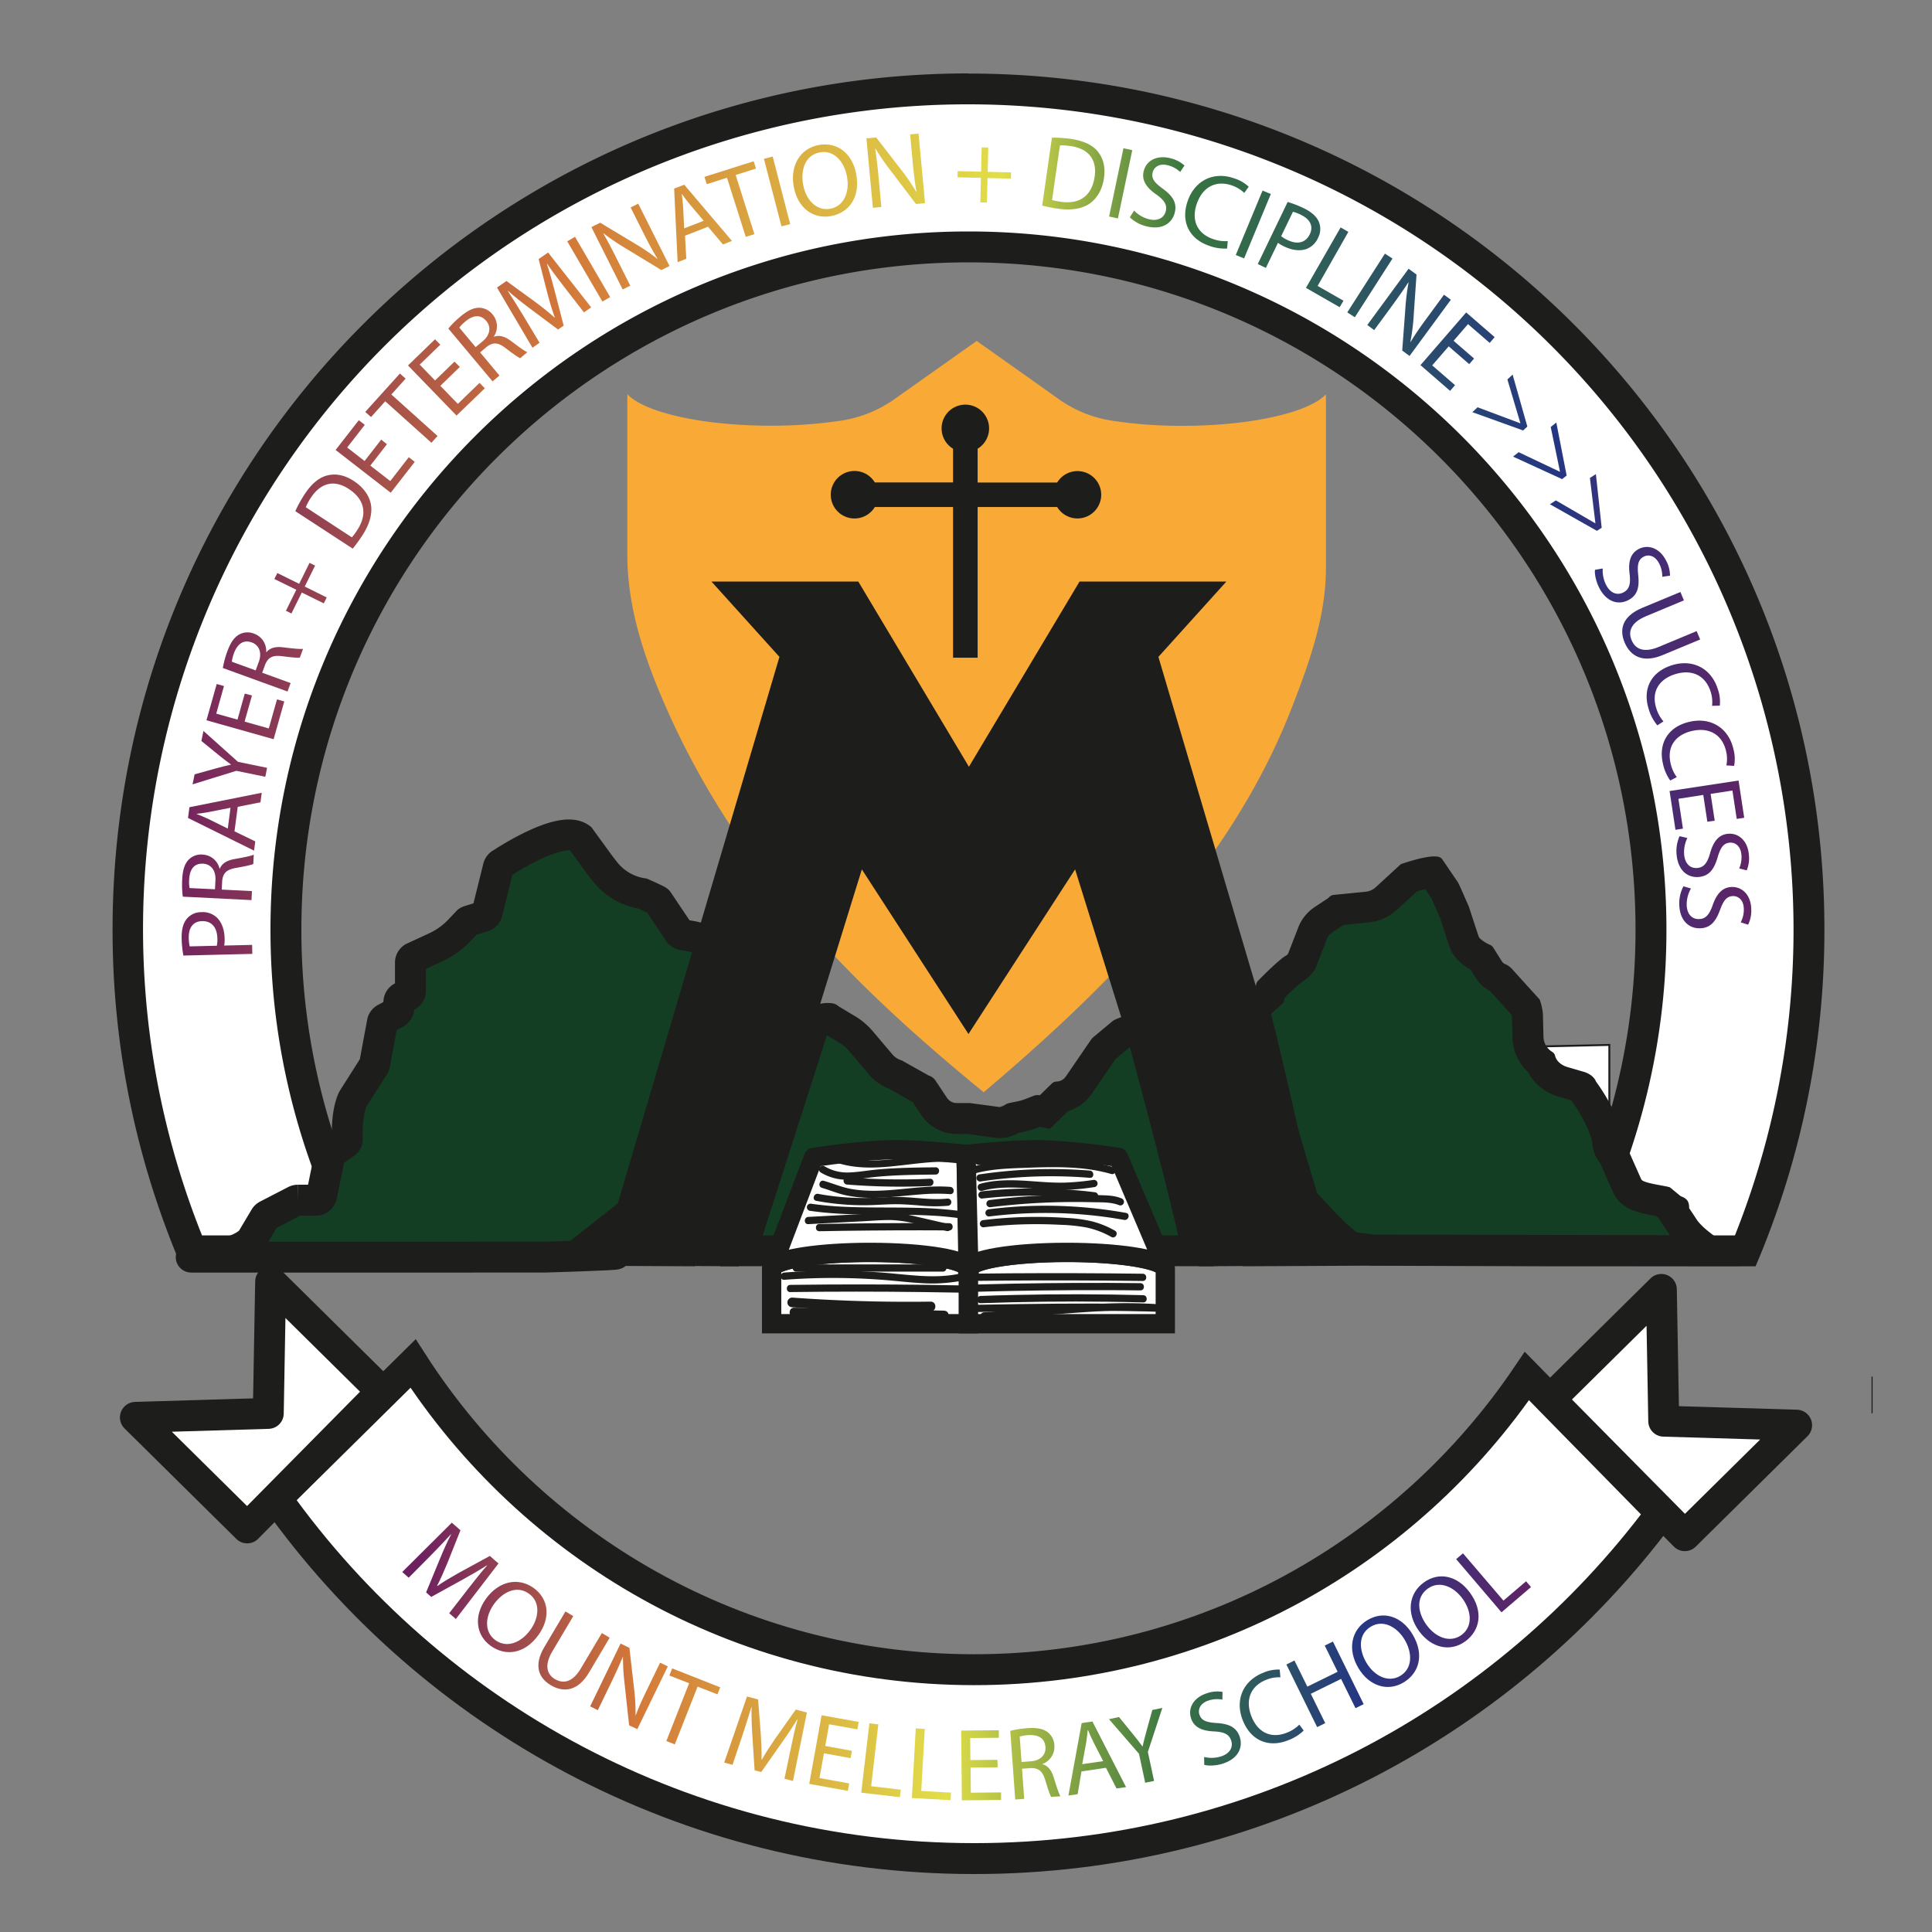 <svg id="Layer_1" data-name="Layer 1" xmlns="http://www.w3.org/2000/svg" xmlns:xlink="http://www.w3.org/1999/xlink" viewBox="0 0 1000 1000"><rect x="0" y="0" width="1000" height="1000" fill="#808080" stroke="none"/><defs><style>.cls-1,.cls-13,.cls-14,.cls-15,.cls-16,.cls-3,.cls-5,.cls-7{fill:#fff;}.cls-1,.cls-12,.cls-13,.cls-14,.cls-15,.cls-16,.cls-3,.cls-4,.cls-5,.cls-9{stroke:#1d1d1b;}.cls-1,.cls-12,.cls-13,.cls-14,.cls-4,.cls-5,.cls-9{stroke-miterlimit:10;}.cls-1,.cls-3,.cls-9{stroke-width:16px;}.cls-2{fill:url(#linear-gradient);}.cls-13,.cls-15,.cls-3{stroke-linecap:round;}.cls-15,.cls-16,.cls-3{stroke-linejoin:round;}.cls-4{fill:none;stroke-width:19px;}.cls-12,.cls-6{fill:#1d1d1b;}.cls-8{fill:url(#linear-gradient-20);}.cls-10,.cls-9{fill:#143e23;}.cls-11{fill:#f8a936;}.cls-12{stroke-width:5px;}.cls-13,.cls-14,.cls-15,.cls-16{stroke-width:10px;}</style><linearGradient id="linear-gradient" x1="143.44" y1="821.56" x2="879.71" y2="821.56" gradientUnits="userSpaceOnUse"><stop offset="0.1" stop-color="#6d2060"/><stop offset="0.25" stop-color="#d37839"/><stop offset="0.47" stop-color="#e1de49"/><stop offset="0.63" stop-color="#367440"/><stop offset="0.76" stop-color="#253782"/><stop offset="0.91" stop-color="#6d2060"/></linearGradient><linearGradient id="linear-gradient-20" x1="25.54" y1="343.03" x2="974.46" y2="343.03" gradientUnits="userSpaceOnUse"><stop offset="0.06" stop-color="#6d2060"/><stop offset="0.28" stop-color="#d37839"/><stop offset="0.52" stop-color="#e1de49"/><stop offset="0.62" stop-color="#367440"/><stop offset="0.82" stop-color="#253782"/><stop offset="0.95" stop-color="#6d2060"/></linearGradient></defs><title>mtmelleray</title><path class="cls-1" d="M859.89,783.16C779.15,891.7,649.9,962,504.22,962c-149,0-280.86-73.57-361.17-186.38l70.75-69.86c61.44,95.34,168.56,158.47,290.42,158.47,119.06,0,224-60.26,286.11-152Z"/><path class="cls-2" d="M242.26,822.42c3.11-4,6.85-8.74,9.85-12.09l-.12-.1c-3.71,2.37-7.8,4.77-12.45,7.33l-16.33,9-2.66-2.33,6.92-16.79c2.05-5,4-9.43,6.08-13.32l-.08-.07c-3,3.32-7.22,7.7-11,11.56l-10.92,11-3.35-2.93,25.66-25.54,4.47,3.92-6.85,17.2c-1.79,4.34-3.47,8.13-5.25,11.56l.12.1c3.08-2.14,6.66-4.28,10.86-6.65l16.33-8.92,4.48,3.91L235.94,838l-3.43-3Z"/><path class="cls-2" d="M278.73,846.23c-7.24,10.1-17.22,11.06-24.71,5.69-7.75-5.56-8.89-15.47-2.52-24.35,6.68-9.32,16.84-11.27,24.68-5.65C284.19,827.66,285,837.52,278.73,846.23Zm-23.12-15.85c-4.49,6.28-5.12,14.33.85,18.6s13.36,1.21,18.14-5.45c4.18-5.84,5.5-14.12-.81-18.64S260.23,823.94,255.61,830.38Z"/><path class="cls-2" d="M296.73,836.49l-10.91,18.38c-4.12,7-2.78,11.74,1.36,14.2,4.61,2.73,9.36,1.44,13.43-5.42l10.91-18.38,4.05,2.4-10.74,18.11c-5.66,9.53-13,10.47-19.73,6.48-6.35-3.77-9-10.26-3.27-19.88l10.85-18.29Z"/><path class="cls-2" d="M305.47,883.21l15.73-32.5,4.58,2.21,2.46,21.49a101.06,101.06,0,0,1,.72,13.38h.12c1.72-4.53,3.53-8.53,6-13.59l6.58-13.6,4,1.91L329.87,895l-4.24-2-2.34-21.49a114.52,114.52,0,0,1-.83-13.78l-.17,0c-1.74,4.22-3.53,8.17-6.14,13.57l-6.72,13.89Z"/><path class="cls-2" d="M356.69,871.24l-10.22-4,1.45-3.68,24.87,9.8L371.34,877l-10.27-4-11.79,29.9-4.38-1.73Z"/><path class="cls-2" d="M409.29,905.12c1-4.93,2.32-10.86,3.54-15.19l-.16,0c-2.29,3.77-4.91,7.72-8,12.06L394,917.21l-3.42-.92-1.17-18.12c-.33-5.36-.52-10.24-.39-14.64l-.1,0c-1.27,4.32-3.11,10.1-4.82,15.24l-4.95,14.7-4.3-1.16,11.81-34.21,5.74,1.55,1.42,18.46c.29,4.68.45,8.83.36,12.69l.15,0c1.83-3.28,4.1-6.78,6.83-10.76l10.75-15.19,5.74,1.55-7.21,35.44-4.4-1.18Z"/><path class="cls-2" d="M440.28,910l-13.81-2.49-2.31,12.81,15.39,2.78-.69,3.85-20-3.61,6.4-35.53,19.19,3.46-.69,3.85-14.61-2.63-2,11.22,13.81,2.5Z"/><path class="cls-2" d="M450,892l4.63.54-3.73,32,15.33,1.79-.45,3.88-20-2.32Z"/><path class="cls-2" d="M474,894.6l4.66.26L476.83,927l15.4.85-.21,3.91L472,930.66Z"/><path class="cls-2" d="M516.38,914.77l-14,.13.13,13,15.64-.15,0,3.91-20.3.2-.35-36.11,19.5-.19,0,3.91-14.84.14.11,11.41,14-.13Z"/><path class="cls-2" d="M522.91,895.89a48.63,48.63,0,0,1,8.87-1.39c5-.36,8.24.32,10.63,2.19a9,9,0,0,1,3.32,6.64,9.48,9.48,0,0,1-6.12,9.68v.16c2.85.76,4.69,3.21,5.81,6.88,1.53,4.94,2.64,8.35,3.49,9.69l-4.81.34c-.66-1-1.69-4-3-8.43-1.43-4.89-3.49-6.62-7.72-6.48l-4.38.32,1.12,15.6-4.65.33ZM528.74,912l4.75-.34c5-.36,7.93-3.31,7.63-7.42-.33-4.65-3.84-6.44-8.76-6.14a19.71,19.71,0,0,0-4.57.75Z"/><path class="cls-2" d="M559.77,916.89l-2,11.78-4.77.7,6.87-37.5,5.56-.83L582.84,925l-4.93.72L572.44,915ZM571,911.56l-5-9.77c-1.14-2.21-2-4.25-2.81-6.24H563c-.22,2.2-.48,4.46-.85,6.73l-2,10.85Z"/><path class="cls-2" d="M592.75,922.75l-3.21-15L574,889.84l5.19-1.11,7.06,8.67c1.94,2.38,3.45,4.31,5.07,6.53l.11,0c.5-2.52,1.21-5.08,2-8l3-10.83,5.19-1.11-7.49,22.81,3.22,15Z"/><path class="cls-2" d="M623.26,909.41a16.47,16.47,0,0,0,8.68-.27c4.55-1.44,6.44-4.68,5.34-8.15-1-3.22-3.43-4.48-8.65-4.8-6.25-.21-10.64-2-12.17-6.87-1.7-5.37,1.48-10.76,8.17-12.87a16.4,16.4,0,0,1,8.14-.73l-.07,4a14.43,14.43,0,0,0-7.06.43c-4.7,1.49-5.6,4.86-4.85,7.21,1,3.22,3.61,4.14,8.94,4.48,6.54.4,10.39,2.27,12,7.33,1.68,5.31-.8,11.15-8.92,13.72-3.32,1.05-7.26,1.23-9.48.58Z"/><path class="cls-2" d="M674.79,895.73a23,23,0,0,1-8.24,5.1c-9.47,3.74-18.95.58-23.3-10.43-4.16-10.51.15-20.45,10.57-24.57a19.29,19.29,0,0,1,8.56-1.65l.35,4a17,17,0,0,0-7.33,1.28c-7.87,3.11-11.11,10.21-7.63,19,3.25,8.22,10.07,11.63,18.24,8.4a18.55,18.55,0,0,0,6.52-4.19Z"/><path class="cls-2" d="M670,859.46,676.67,873l15.68-7.7-6.67-13.56,4.24-2.07,15.92,32.4-4.23,2.08L694.14,869l-15.67,7.7,7.46,15.19-4.18,2.06-15.92-32.41Z"/><path class="cls-2" d="M731.07,845.84c6.43,10.64,3.37,20.19-4.52,24.95-8.16,4.93-17.71,2.07-23.37-7.28-5.93-9.82-3.71-19.92,4.55-24.91C716.16,833.5,725.53,836.67,731.07,845.84Zm-23.68,15c4,6.6,11.15,10.35,17.43,6.56s6.38-11.81,2.14-18.83c-3.71-6.14-10.8-10.62-17.45-6.6S703.29,854.05,707.39,860.84Z"/><path class="cls-2" d="M760.77,824.27c7.35,10,5.15,19.8-2.28,25.25-7.69,5.64-17.46,3.64-23.92-5.17-6.78-9.25-5.47-19.51,2.31-25.21C744.83,813.31,754.43,815.63,760.77,824.27Zm-22.24,17c4.56,6.22,12,9.32,17.93,5s5.31-12.32.46-18.93c-4.24-5.79-11.7-9.62-18-5S733.84,834.92,738.53,841.31Z"/><path class="cls-2" d="M753.7,807l3.54-3,20.93,24.47,11.73-10,2.54,3-15.27,13.06Z"/><polygon class="cls-3" points="929.93 737.69 872.06 794.87 802.33 724.31 859.92 667.4 861.14 735.6 929.89 737.65 929.93 737.69"/><polygon class="cls-3" points="70.07 733.66 127.94 790.84 197.67 720.28 140.08 663.37 138.86 731.57 70.11 733.62 70.07 733.66"/><line class="cls-4" x1="969.26" y1="722" x2="968.7" y2="722"/><polygon class="cls-5" points="734.07 599.43 754.17 542.58 832.99 540.85 832.99 599.43 734.07 599.43"/><path class="cls-6" d="M420.47,639.94q29.36-.23,58.71,0,8.37.06,16.74.17c2.41,0,2.42-3.72,0-3.75q-29.35-.36-58.71-.27-8.37,0-16.74.09c-2.41,0-2.41,3.77,0,3.75Z"/><path class="cls-6" d="M417.32,644.66c20.32-2.63,40.85-1.76,61.21-.09,5.82.48,11.64,1,17.45,1.56,2.41.22,2.39-3.53,0-3.75-20.35-1.9-40.8-3.8-61.27-2.94-5.81.24-11.62.72-17.39,1.47a1.93,1.93,0,0,0-1.88,1.87,1.9,1.9,0,0,0,1.88,1.88Z"/><path class="cls-6" d="M508.94,647.24c3.62-3.15,8.54-4.18,13.19-4.62,5.66-.52,11.38-.57,17-.65q18.32-.27,36.61,1,10.29.74,20.55,2a1.88,1.88,0,0,0,1.87-1.88,1.91,1.91,0,0,0-1.87-1.87q-18.8-2.26-37.74-2.87-9.33-.3-18.68-.17c-5.92.07-11.89.12-17.79.66-5.72.54-11.4,1.86-15.84,5.72-1.83,1.59.83,4.23,2.65,2.65Z"/><path class="cls-7" d="M813,647.43a351.61,351.61,0,0,0,41.55-166.36c0-194.79-158.47-353.27-353.27-353.27S148,286.28,148,481.07a351.61,351.61,0,0,0,41.56,166.36H99.18a435.15,435.15,0,0,1,803-335.69,436.54,436.54,0,0,1,1.24,335.69Z"/><path class="cls-6" d="M501.27,54A427.31,427.31,0,0,1,898,639.43H826.06a359.56,359.56,0,0,0,36.48-158.36c0-199.2-162.06-361.27-361.27-361.27S140,281.87,140,481.07a359.86,359.86,0,0,0,36.48,158.36H104.56A426.9,426.9,0,0,1,501.27,54m0-16c-244.68,0-443,198.36-443,443A441.47,441.47,0,0,0,93.87,655.43H203.21q-1.44-2.46-2.84-4.94l-2-3.55A343.5,343.5,0,0,1,156,481.07C156,290.38,310.59,135.8,501.27,135.8S846.54,290.38,846.54,481.07a343.77,343.77,0,0,1-42.39,165.87q-2.34,4.27-4.81,8.49H908.68a441.65,441.65,0,0,0,35.63-174.36c0-244.68-198.35-443-443-443Z"/><path class="cls-8" d="M94.93,494.59a53.92,53.92,0,0,1-.91-8.92c-.11-4.61.88-8,2.75-10.2a9.73,9.73,0,0,1,7.48-3.34,10.62,10.62,0,0,1,7.78,2.6c2.68,2.4,4.12,6.38,4.23,10.93a16.4,16.4,0,0,1-.23,3.76l14.46-.35.11,4.66Zm17.3-5.08a16.13,16.13,0,0,0,.28-3.86c-.14-5.63-3-9-7.94-8.87-4.76.12-7,3.55-6.86,8.69a19.88,19.88,0,0,0,.48,4.38Z"/><path class="cls-8" d="M94.62,464.11a48.92,48.92,0,0,1-.3-9c.25-5,1.32-8.14,3.47-10.29a9,9,0,0,1,7-2.49,9.48,9.48,0,0,1,8.86,7.26h.16c1.1-2.74,3.75-4.27,7.54-4.93,5.09-.93,8.61-1.61,10-2.29l-.24,4.82c-1,.53-4.19,1.18-8.74,2-5,.82-7,2.65-7.37,6.87l-.22,4.39,15.62.78-.23,4.66Zm16.66-3.83.24-4.76c.25-5-2.32-8.27-6.44-8.48-4.65-.23-6.86,3-7.16,8a19.09,19.09,0,0,0,.2,4.62Z"/><path class="cls-8" d="M121.37,430.3l10.76,5.21-.63,4.78L97.32,423.38l.74-5.57,37.41-7.47-.65,4.94-11.77,2.33Zm-2.06-12.21-10.76,2.13c-2.45.49-4.64.74-6.78,1l0,.1c2.06.81,4.16,1.69,6.24,2.67l9.89,4.88Z"/><path class="cls-8" d="M137.32,402.06l-15-3.08-22.65,7,1.07-5.19,10.78-3c3-.82,5.32-1.43,8-2l0-.11c-2.11-1.47-4.17-3.15-6.56-5.06l-8.72-7.1,1.07-5.19,17.87,16,15.06,3.09Z"/><path class="cls-8" d="M130.41,360l-3.81,13.51,12.53,3.53L143.37,362l3.77,1.07-5.52,19.54-34.75-9.8,5.3-18.77,3.76,1.06-4,14.28,11,3.1L126.69,359Z"/><path class="cls-8" d="M115.34,345.76a48.14,48.14,0,0,1,2.35-8.66c1.7-4.68,3.66-7.39,6.34-8.81a9,9,0,0,1,7.41-.33,9.49,9.49,0,0,1,6.34,9.54l.15.06c1.86-2.29,4.84-3,8.66-2.5,5.14.61,8.7,1,10.27.77l-1.65,4.53c-1.16.2-4.35-.1-8.93-.68-5.05-.7-7.47.48-9.07,4.4l-1.5,4.13,14.71,5.34-1.59,4.38Zm17,1.24,1.63-4.48c1.7-4.68.21-8.59-3.66-10-4.39-1.59-7.45.89-9.19,5.5A20,20,0,0,0,120,342.5Z"/><path class="cls-8" d="M143.56,296.61l11.29,5.58,5.36-10.85,2.89,1.42-5.37,10.85,11.38,5.63-1.52,3.07-11.38-5.62-5.36,10.85L148,316.12l5.37-10.86L142,299.68Z"/><path class="cls-8" d="M152.85,264.57a66.18,66.18,0,0,1,4.79-8.7c3.66-5.61,7.57-8.75,11.77-9.79s8.74-.36,13.63,2.83,8,7.39,8.91,12-.54,10.33-4.38,16.2a77.35,77.35,0,0,1-5,6.86Zm29.28,13.56a29.85,29.85,0,0,0,2.8-3.8c5.45-8.34,3.74-15.92-4.42-21.25-7.1-4.7-14.27-3.62-19.66,4.63a26.63,26.63,0,0,0-2.58,4.83Z"/><path class="cls-8" d="M200.28,229.92,191.68,241,202,249l9.59-12.35,3.09,2.39-12.45,16-28.52-22.14,12-15.4,3.09,2.4-9.1,11.72,9,7,8.61-11.08Z"/><path class="cls-8" d="M199.39,207.69l-7.34,8.17-3-2.65L207,193.33l2.95,2.65-7.38,8.21,23.9,21.48-3.15,3.51Z"/><path class="cls-8" d="M238,189.93l-10.08,9.77,9.06,9.35,11.23-10.88,2.72,2.81L236.3,215.1l-25.12-25.94,14-13.56,2.72,2.81-10.66,10.32,7.94,8.2,10.08-9.77Z"/><path class="cls-8" d="M232.06,170.06a47.86,47.86,0,0,1,6.39-6.32c3.82-3.2,6.87-4.56,9.9-4.44a9,9,0,0,1,6.58,3.43,9.49,9.49,0,0,1,.69,11.44l.1.12c2.76-1,5.68-.14,8.75,2.19,4.13,3.1,7,5.22,8.49,5.81l-3.69,3.1c-1.11-.41-3.72-2.27-7.39-5.07-4-3.14-6.7-3.34-10-.75l-3.37,2.82,10,12-3.57,3Zm14.13,9.62,3.66-3.06c3.82-3.2,4.49-7.32,1.85-10.48-3-3.58-6.89-3-10.7.15a18.83,18.83,0,0,0-3.26,3.28Z"/><path class="cls-8" d="M292.49,149.12c-3.07-4-6.76-8.81-9.27-12.55l-.13.1c1.38,4.18,2.69,8.74,4,13.88l4.67,18-2.92,2-14.55-10.87c-4.3-3.22-8.13-6.24-11.39-9.2l-.09.07c2.46,3.76,5.67,8.9,8.47,13.55l8,13.3L275.61,180l-18.38-31.18,4.9-3.37,15,10.9c3.75,2.81,7,5.38,9.89,8l.13-.09c-1.31-3.52-2.5-7.52-3.75-12.18l-4.6-18,4.9-3.37L306,159.09l-3.75,2.58Z"/><path class="cls-8" d="M297.62,122.57l18.2,31.18-4,2.35-18.21-31.18Z"/><path class="cls-8" d="M322.3,149.83l-16.19-32.27,4.55-2.28,18.54,11.14A101.41,101.41,0,0,1,340.25,134l.07-.1c-2.54-4.11-4.61-8-7.13-13l-6.77-13.5,3.92-2,16.19,32.27-4.21,2.11-18.46-11.23a113,113,0,0,1-11.44-7.75l-.12.12c2.28,3.95,4.32,7.78,7,13.14l6.92,13.79Z"/><path class="cls-8" d="M354.56,122l.67,11.94-4.49,1.76-1.8-38.09,5.23-2,24.68,29.08-4.63,1.83-7.75-9.16Zm9.68-7.73-7.09-8.37c-1.61-1.9-2.9-3.7-4.16-5.45l-.1,0c.29,2.19.54,4.45.7,6.75l.53,11Z"/><path class="cls-8" d="M376.29,92l-10.47,3.32-1.2-3.78,25.49-8.07,1.2,3.78-10.53,3.33,9.71,30.64L386,122.6Z"/><path class="cls-8" d="M399.94,81,409,116l-4.51,1.17-9.08-34.95Z"/><path class="cls-8" d="M443.17,90c2.32,12.21-3.87,20.1-12.92,21.82-9.37,1.79-17.33-4.22-19.37-15-2.15-11.26,3.45-20,12.92-21.77C433.48,73.29,441.16,79.52,443.17,90Zm-27.42,5.82c1.44,7.58,6.84,13.59,14.05,12.22s10.1-8.85,8.56-16.9c-1.34-7.06-6.43-13.72-14.06-12.27S414.27,88.08,415.75,95.86Z"/><path class="cls-8" d="M451.8,107.56l-3.34-35.95,5.06-.47,13.22,17.11a102.79,102.79,0,0,1,7.54,11.09l.1-.07c-.87-4.76-1.39-9.12-1.91-14.72l-1.39-15,4.37-.4,3.34,36-4.69.44L461,88.31a114.46,114.46,0,0,1-7.84-11.38L453,77c.69,4.51,1.2,8.82,1.76,14.79l1.42,15.36Z"/><path class="cls-8" d="M511.54,76.36l-.3,12.58,12.1.29-.08,3.22-12.1-.29-.31,12.69-3.43-.08.31-12.7-12.1-.29.07-3.21,12.11.29.3-12.59Z"/><path class="cls-8" d="M544.48,71.25a66.13,66.13,0,0,1,9.91.67c6.63,1,11.13,3.17,13.84,6.53s4,7.78,3.2,13.56-3.33,10.34-7.14,13.15-9.6,3.87-16.54,2.88a77.28,77.28,0,0,1-8.32-1.63Zm.07,32.27a29.77,29.77,0,0,0,4.63.93c9.86,1.42,16-3.33,17.4-13,1.26-8.42-2.74-14.46-12.5-15.86a26.68,26.68,0,0,0-5.48-.3Z"/><path class="cls-8" d="M586.05,77.73l-7.42,35.34-4.56-1,7.42-35.34Z"/><path class="cls-8" d="M587,109a16.47,16.47,0,0,0,7.48,4.42c4.61,1.22,7.94-.5,8.88-4,.86-3.26-.51-5.62-4.74-8.68-5.17-3.53-7.9-7.42-6.6-12.34,1.44-5.43,7-8.28,13.8-6.48a16.36,16.36,0,0,1,7.26,3.75L610.84,89a14.43,14.43,0,0,0-6.19-3.42c-4.77-1.26-7.34,1.11-8,3.49-.86,3.27.84,5.43,5.16,8.57,5.3,3.85,7.55,7.49,6.19,12.62-1.43,5.38-6.65,9-14.88,6.81a18.63,18.63,0,0,1-8.32-4.59Z"/><path class="cls-8" d="M635.16,128.64a23.34,23.34,0,0,1-9.57-1.52c-9.61-3.35-14.72-12-10.83-23.13,3.73-10.67,13.48-15.38,24-11.69a19.34,19.34,0,0,1,7.57,4.34l-2.32,3.22A17,17,0,0,0,637.68,96c-8-2.78-15.09.47-18.21,9.43-2.91,8.34,0,15.38,8.32,18.27a18.63,18.63,0,0,0,7.68,1.09Z"/><path class="cls-8" d="M657.79,100.41l-13.85,33.34L639.63,132l13.86-33.34Z"/><path class="cls-8" d="M666.49,104.54a55.27,55.27,0,0,1,8.36,3.25c4.15,2,6.72,4.43,7.82,7.1a9.72,9.72,0,0,1-.43,8.17,10.62,10.62,0,0,1-5.86,5.75c-3.36,1.29-7.56.76-11.66-1.22a15.84,15.84,0,0,1-3.24-1.92l-6.27,13-4.2-2Zm-3.36,17.71a16,16,0,0,0,3.31,2c5.07,2.44,9.35,1.46,11.51-3,2.06-4.3,0-7.84-4.61-10.07a19.89,19.89,0,0,0-4.12-1.57Z"/><path class="cls-8" d="M693.9,117.72l4,2.31L682,148l13.39,7.66L693.4,159l-17.44-10Z"/><path class="cls-8" d="M720.75,133.81l-19.49,30.4-3.92-2.52,19.49-30.4Z"/><path class="cls-8" d="M707.71,168.21l21.37-29.11,4.11,3-1.49,21.57A100.31,100.31,0,0,1,730,177l.12,0c2.51-4.14,5-7.74,8.35-12.27l8.94-12.18,3.54,2.6-21.37,29.1-3.8-2.79,1.61-21.55a112.16,112.16,0,0,1,1.69-13.71l-.16,0c-2.48,3.82-5,7.39-8.51,12.22l-9.14,12.44Z"/><path class="cls-8" d="M760.45,188.47l-10.61-9.2-8.53,9.84,11.82,10.25-2.56,2.95L735.23,189l23.65-27.28,14.74,12.77-2.56,3-11.22-9.73-7.47,8.63,10.6,9.19Z"/><path class="cls-8" d="M788.36,222.81l-26.28-9.48,2.71-2.52,22.07,8.27.08-.07-6.71-22.6,2.7-2.52,7.62,26.88Z"/><path class="cls-8" d="M808.54,248l-25.39-11.66,2.9-2.29,21.3,10.11.09-.07L802.65,221l2.9-2.29,5.34,27.42Z"/><path class="cls-8" d="M826.55,274.76,802.23,261l3.08-2,20.38,11.85.09-.06-2.84-23.4,3.09-2,3,27.77Z"/><path class="cls-8" d="M829.58,294.24a16.52,16.52,0,0,0,1.73,8.51c2.18,4.24,5.69,5.56,8.93,3.9,3-1.55,3.83-4.15,3.27-9.34-.84-6.19.21-10.83,4.74-13.16,5-2.57,10.85-.34,14.06,5.9a16.48,16.48,0,0,1,2.08,7.91l-4,.6a14.4,14.4,0,0,0-1.62-6.89c-2.25-4.38-5.73-4.7-7.92-3.57-3,1.54-3.47,4.26-2.91,9.57.7,6.51-.5,10.62-5.22,13-5,2.55-11.12,1.09-15-6.48-1.59-3.1-2.43-7-2.17-9.25Z"/><path class="cls-8" d="M871.59,310.75,851.85,319c-7.47,3.11-9.25,7.74-7.4,12.19,2,5,6.63,6.75,14,3.69l19.73-8.21L880,331l-19.44,8.08c-10.24,4.26-16.68.61-19.69-6.61-2.84-6.83-1.07-13.6,9.27-17.89l19.64-8.17Z"/><path class="cls-8" d="M857.84,375.44a23.2,23.2,0,0,1-4.51-8.57c-3.08-9.71.74-18.95,12-22.53,10.77-3.41,20.39,1.58,23.77,12.25a19.38,19.38,0,0,1,1.06,8.66l-4,.08a17,17,0,0,0-.77-7.4c-2.56-8.07-9.41-11.8-18.45-8.94-8.43,2.67-12.31,9.24-9.65,17.61a18.56,18.56,0,0,0,3.72,6.8Z"/><path class="cls-8" d="M864.52,404a23.15,23.15,0,0,1-3.82-8.9c-2.29-9.92,2.25-18.84,13.79-21.5,11-2.55,20.2,3.19,22.72,14.1a19.25,19.25,0,0,1,.37,8.71l-4-.24a17.14,17.14,0,0,0-.18-7.43c-1.91-8.25-8.45-12.51-17.69-10.38-8.61,2-13,8.23-11,16.79a18.65,18.65,0,0,0,3.18,7.08Z"/><path class="cls-8" d="M883.72,425.33l-2.11-13.88-12.87,2,2.35,15.46-3.87.59-3.05-20.07,35.7-5.43,2.93,19.28-3.87.58-2.23-14.67-11.28,1.72,2.11,13.88Z"/><path class="cls-8" d="M873.38,433.74a16.56,16.56,0,0,0-1.67,8.52c.39,4.75,3.13,7.32,6.76,7,3.36-.28,5.13-2.36,6.6-7.37,1.6-6,4.35-9.92,9.42-10.33,5.61-.46,10.15,3.84,10.72,10.84a16.4,16.4,0,0,1-1.11,8.1l-3.89-1a14.47,14.47,0,0,0,1.15-7c-.41-4.91-3.5-6.54-6-6.34-3.37.28-4.84,2.6-6.36,7.72-1.85,6.28-4.53,9.62-9.82,10.05-5.55.45-10.69-3.26-11.39-11.75a18.73,18.73,0,0,1,1.55-9.37Z"/><path class="cls-8" d="M875.25,459.88a16.55,16.55,0,0,0-2.22,8.39c.08,4.77,2.64,7.51,6.28,7.45,3.37-.05,5.27-2,7.07-6.92,2-5.92,5-9.61,10.07-9.7,5.63-.09,9.88,4.51,10,11.52a16.32,16.32,0,0,1-1.64,8L901,477.41a14.37,14.37,0,0,0,1.6-6.89c-.08-4.92-3.05-6.75-5.52-6.71-3.37.05-5,2.28-6.84,7.29-2.26,6.14-5.15,9.3-10.46,9.38-5.57.09-10.45-4-10.59-12.47a18.67,18.67,0,0,1,2.15-9.25Z"/><path class="cls-9" d="M318.71,649.11l9.09-20.74c6.52,6.43,3.48-12.18,3.64-12.74L372.8,490.82c.5-1.69-12.15-5.68-13.88-6l-5.58-1a2.91,2.91,0,0,1-1.91-1.25l-10.91-16.27c-.26-.39-8-3.8-8-3.8A30.63,30.63,0,0,1,313,451l-2.31-2.95-10.36-14.24c-10-7.49-40.72,13.11-40.72,13.11a3,3,0,0,0-1.67,2l-5.8,23.33a3,3,0,0,1-2,2.12l-7.27,2.25a3,3,0,0,0-.76.36l-4.22,4.45a40.19,40.19,0,0,1-12.34,8.88l-11.78,5.45a3,3,0,0,0-1.33,2.47V512.8a3,3,0,0,1-3,3h0a3,3,0,0,0-3,3v2.9a3,3,0,0,1-1.58,2.62l-5.41,2.86a2.92,2.92,0,0,0-1.53,2.08l-4,21.5a2.85,2.85,0,0,1-.42,1l-10.79,17c-3.64,7.48-2.95,21-2.95,21a3,3,0,0,1-1.23,2.05l-6.68,4.71a3,3,0,0,0-1.2,1.83l-4.19,20.5a3,3,0,0,1-2.9,2.36h-9.42a3,3,0,0,0-1.36.34l-14.51,7.5a3,3,0,0,0-1.1,1L130,642.09c-9.36,9.36-33.18,8.49-30.87,8.59H280.87C281.61,650.71,318.14,649.58,318.71,649.11Z"/><path class="cls-10" d="M383.79,647.38l38.09-118.59a16.35,16.35,0,0,1,6.73-1.65h.4l9.52,5.72a29.1,29.1,0,0,1,7.22,6.17l10.39,12.29.14.15a18.24,18.24,0,0,0,7.26,4.75l14.12,7.94.23.06,5.58,8.39a14.06,14.06,0,0,0,11.71,6.31h6.28l14.8,2.07a8.48,8.48,0,0,0,1.23.09,13.5,13.5,0,0,0,6.76-2.26l.06,0L528,578a36.31,36.31,0,0,0,5.93-1.75l3.36-1.32,3.51.68,8.12-7.93a14.17,14.17,0,0,0,9.39-6l12.77-18.65a1.83,1.83,0,0,1,.37-.41l9.16-7.64a32.76,32.76,0,0,1,9.78-2.58c12.59,46,25.55,96.19,29.24,115Z"/><path class="cls-6" d="M428,535.88l6.41,3.85a20.8,20.8,0,0,1,5.23,4.47l10.26,12.14.26.31.28.29a26,26,0,0,0,9.73,6.57l12.19,6.86,4.45,6.68a22,22,0,0,0,18.37,9.88h5.72l14.25,2a16.53,16.53,0,0,0,2.34.17,19.84,19.84,0,0,0,9.63-2.7l2.51-.51a43.8,43.8,0,0,0,7.26-2.14l1.2-.47,5.35,1,6-5.85L553,575a22.22,22.22,0,0,0,12-8.74l12.31-18,7.49-6.25c10.16,37.41,20.19,76.19,25,97.39l-215,0L428,535.88m.61-16.74c-5.46,0-13,2.65-13.95,6L372.82,655.38l255.55,0c4.09,0-31.34-129.16-31.34-129.16-.4-1.38-2.36-1.91-5-1.91-5.57,0-14.05,2.45-16.36,4.38l-9.34,7.79a9.42,9.42,0,0,0-1.85,2l-12.77,18.66a6.07,6.07,0,0,1-4.8,2.67,3.67,3.67,0,0,0-2.46,1l-6.24,6.1a6.07,6.07,0,0,0-1.12-.11,5.83,5.83,0,0,0-2.06.38l-4,1.57a27.68,27.68,0,0,1-4.61,1.36l-3.85.78a7.47,7.47,0,0,0-2.12.8,8.85,8.85,0,0,1-3,1.31h-.12L502.42,571a5.66,5.66,0,0,0-.82-.06h-6.42a6.07,6.07,0,0,1-5.05-2.74l-5.94-8.93a6.16,6.16,0,0,0-3.43-2.53l-14-7.87a10.14,10.14,0,0,1-4.64-2.85l-10.26-12.13a37,37,0,0,0-9.21-7.87l-8.86-5.32c-1-1.08-2.88-1.55-5.18-1.55Z"/><path class="cls-10" d="M710.61,647c-1.8-.21-9.05-1.16-11.59-1.55-5.64-3.16-22.29-21.3-27.81-27.92-4-17.64-18.51-82.38-22-94.21a21.53,21.53,0,0,1,1.85-3.1l0-.07,6.13-5.51.56-2.31c3.91-4,10-9.64,11.64-10.65a11.44,11.44,0,0,0,3.73-3.33l.61-.84,5.68-14.64a14.17,14.17,0,0,1,5.39-6.71l7.83-5.19,15.12-1.51a16.88,16.88,0,0,0,9.65-4.3l11.85-10.83a63.49,63.49,0,0,1,12.06-3l6.47,9.5c.66,1.3,2.38,5.24,3.23,7.2s1.37,3.15,1.72,3.88l4.93,15a11.54,11.54,0,0,0,3.16,4.91,26.8,26.8,0,0,0,6,4l3.81,6.06a11.73,11.73,0,0,0,5,4.39,2.52,2.52,0,0,1,.69.41l.32.34,13.19,14.55a25.66,25.66,0,0,1,.72,3.76c0,.14,0,.28,0,.42l.29,11.2a17.31,17.31,0,0,0,6.8,13.34c1.77,4.6,6,8.21,11.57,9.85l8.23,2.4a4,4,0,0,1,1.26.59l.28.72.66.88a95.47,95.47,0,0,1,7.35,12c3,5.86,4.84,11.13,5.24,15.24a9.63,9.63,0,0,0,2.79,5.84l7.12,16c2.31,5.18,8,6.25,16,7.72.78.15,1.73.32,2.49.48l5.31,4.36.34.11v1.39l5.84,8.82.2.26c3.25,4.1,7.2,7.06,10.68,9.68l1,.77Z"/><path class="cls-6" d="M737.66,460.21l3.19,4.7c.68,1.43,2.11,4.7,2.83,6.37s1.23,2.81,1.6,3.62l4.79,14.58a19.56,19.56,0,0,0,5.28,8.23,32.69,32.69,0,0,0,5.81,4.18l2.69,4.27v0l0,0a19.5,19.5,0,0,0,7.48,6.88l11.15,12.31c0,.21.07.41.09.56s0,.13,0,.2l.28,11a25.33,25.33,0,0,0,8.24,18c3,5.93,8.64,10.48,15.89,12.6l6.38,1.86a89.2,89.2,0,0,1,6.54,10.68c3.41,6.6,4.21,10.56,4.38,12.34a17.28,17.28,0,0,0,3.92,9.39L834.88,617c4,9,13.06,10.72,21.81,12.35l.44.08,1.37,1.12,2.45,3.7,3.35,5.06L711.1,639c-1.78-.22-6.25-.8-9.1-1.2-5.27-3.94-17.37-16.9-23.42-24-6.56-29.26-16.44-72.88-20.72-89l2.84-2.55,3.68-3.31.62-2.55a117,117,0,0,1,8.64-7.93,19.49,19.49,0,0,0,6-5.44l1.21-1.66.75-1.93,5.3-13.67a6.22,6.22,0,0,1,2.35-2.93l6.18-4.1,13.15-1.31a24.9,24.9,0,0,0,14.25-6.36l10.57-9.66c1.61-.51,3-.91,4.29-1.23m4.85-16.91c-5.3,0-14,2.84-17.38,4l-.06,0L712,459.29a8.84,8.84,0,0,1-5,2.25l-17.15,1.71-.37.14a3.7,3.7,0,0,0-1.83,1.35l-7.24,4.8A22.24,22.24,0,0,0,672,480l-5.3,13.67a3.5,3.5,0,0,1-1.14,1c-3,1.61-11.53,10-14.41,13a3.53,3.53,0,0,0-1,2.1l-.13.54-5.12,4.6c0,.37-5,6.35-3.64,9.82,2.45,6.4,22.57,96.33,22.57,96.33.08.29,24.11,28.53,32.74,32,.48.2,13.29,1.87,13.65,1.87l190.31.39c-3.42-11.76-15.08-14.83-21.9-23.45l-4.32-6.53c0-2.89-.64-4.89-4.37-6.18l-5.59-4.6c-2.69-.93-13.94-2.13-14.83-4.12l-7.6-17.1c-.37-.83-1.56-1.29-1.66-2.28-.58-6.06-3.23-12.61-6.09-18.14a101.43,101.43,0,0,0-8.07-13.09c-.88-2.27-3.23-4.14-6.35-5.06l-8.22-2.4c-3.56-1-6-3.29-6.61-5.88a3.28,3.28,0,0,0-1.43-2l-.36-.23a9.36,9.36,0,0,1-4.23-7.58l-.29-11.44c0-.11,0-.22,0-.33a28.51,28.51,0,0,0-1.56-7.2,3.42,3.42,0,0,0-.93-1.26l-13.69-15.11-.21-.2A10,10,0,0,0,779,499a3.67,3.67,0,0,1-1.6-1.37l-4.5-7.16a3.59,3.59,0,0,0-1.59-1.37,20.28,20.28,0,0,1-5.07-3.14,3.46,3.46,0,0,1-1-1.51l-5-15.28a4,4,0,0,0-.2-.48c-.81-1.62-5.08-11.92-5.72-12.43l-7.7-11.33a3.53,3.53,0,0,0-2.18-1.48,10.31,10.31,0,0,0-1.93-.16Z"/><path class="cls-11" d="M686.3,204.09V294c0,25.21-8.59,48.91-17.71,72.41-31.18,80.33-94,143.54-159,198.57-.11.11-.22.2-.34.3l-.09.07-.09-.07c-67.72-55.41-127.93-115.1-165.55-201.91C333,339,324.7,313.68,324.7,287.1V204c8.65,9.4,38.59,16.34,74.18,16.34a240.57,240.57,0,0,0,37-2.71A64.39,64.39,0,0,0,463,206.58l4.1-2.91,8.48-6,29.95-21.2,4.13,2.92,25.87,18.32,8.43,6,4.08,2.89a64.21,64.21,0,0,0,27.08,11.08,240.34,240.34,0,0,0,37.08,2.73C647.69,220.37,677.56,213.47,686.3,204.09Z"/><path class="cls-6" d="M804.15,646.94q-2.34,4.27-4.81,8.49l-93.8-.31h-.19l-61.94.31,0-.13-.85-2.74h0L564.42,397.11,501.51,499.2,438.6,397.11,360.49,652.56h0l-.85,2.74,0,.13-68.55-.34-87.85.34q-2.46-4.21-4.81-8.49h90.86l30.47-24.05L403.44,340,368.24,301h76l57.27,95.87L558.78,301h76L599.58,340l83.71,282.86,30.47,24.05Z"/><path class="cls-12" d="M567.49,256.07a9.79,9.79,0,0,1-18.78,3.86H503.52v78H495.8v-78H451.29a9.79,9.79,0,1,1,0-7.72H495.8V230.73a9.79,9.79,0,1,1,7.72,0v21.52h45.19a9.79,9.79,0,0,1,18.78,3.86Z"/><path class="cls-13" d="M501.27,656.79v28.38H399.39V656.79a1.73,1.73,0,0,1,.41-1.09c3.17-4.21,24.5-7.46,50.35-7.46,28,0,50.76,3.83,50.76,8.55Z"/><path class="cls-14" d="M501.27,656.79v28.38H603.16V656.79a1.79,1.79,0,0,0-.41-1.09c-3.17-4.21-24.51-7.46-50.35-7.46-28,0-50.76,3.83-50.76,8.55Z"/><path class="cls-15" d="M501.09,656.79c0-4.72-22.73-8.55-50.76-8.55-25.85,0-47.18,3.25-50.35,7.46h-.41l21.53-56.62c.31-.09,25.62-4,43.12-4,12.69,0,35,2.31,35.8,2.45Z"/><path class="cls-16" d="M501.46,656.79c0-4.72,22.72-8.55,50.76-8.55,25.84,0,47.18,3.25,50.35,7.46H603l-24.06-56.62c-.31-.09-25.62-4-43.12-4-12.69,0-35,2.31-35.8,2.45Z"/><path class="cls-6" d="M424.87,606.9a26,26,0,0,0,13.48,3.73c5.07,0,10.12-1,15.15-1.49,10.23-1,20.5-1.08,30.76-1.19,2.41,0,2.42-3.78,0-3.75-9.93.11-19.88.22-29.78,1.1-4.89.43-9.76,1.35-14.66,1.55a22.9,22.9,0,0,1-13.06-3.19c-2.07-1.25-4,2-1.89,3.24Z"/><path class="cls-6" d="M425.39,614.82c4.23,1.22,8.26,3,12.58,3.89a63.84,63.84,0,0,0,12.86,1.3c8.7.06,17.33-1.18,26-1.81a99.61,99.61,0,0,1,15-.12c2.4.18,2.39-3.57,0-3.75-17.08-1.32-34.27,4.12-51.26,1.07-4.89-.87-9.39-2.83-14.13-4.2-2.33-.67-3.32,2.95-1,3.62Z"/><path class="cls-6" d="M438.42,613.12a345.52,345.52,0,0,0,42.93.75c2.41-.11,2.42-3.86,0-3.75a345.52,345.52,0,0,1-42.93-.75c-2.41-.2-2.39,3.55,0,3.75Z"/><path class="cls-6" d="M422.48,621.55a132.37,132.37,0,0,0,26.43,2.26c4.43-.08,8.85-.41,13.28-.5s8.9.26,13.34.61a81.18,81.18,0,0,0,15,.2,1.94,1.94,0,0,0,1.88-1.88,1.88,1.88,0,0,0-1.88-1.87c-8.74.94-17.45-.8-26.2-.83-4.35,0-8.69.31-13,.46a128.75,128.75,0,0,1-13-.2,125.28,125.28,0,0,1-14.82-1.86c-2.36-.44-3.37,3.17-1,3.61Z"/><path class="cls-6" d="M419,626.68c21.09,3.12,42.41,1.35,63.61,2.53a158.69,158.69,0,0,1,17.68,1.91c2.36.41,3.37-3.21,1-3.61-21-3.6-42.37-1.93-63.57-2.85A175.55,175.55,0,0,1,420,623.07a1.94,1.94,0,0,0-2.3,1.3,1.89,1.89,0,0,0,1.31,2.31Z"/><path class="cls-6" d="M418.3,633.62l28.28-1.49c4.71-.25,9.43-.65,14.14-.65a59.78,59.78,0,0,1,13.41,2L490,637.18c2.35.54,3.35-3.07,1-3.62l-14.12-3.25c-4.53-1-9.07-2.26-13.73-2.52a134.31,134.31,0,0,0-14,.45l-14.39.76-16.37.87c-2.4.13-2.42,3.88,0,3.75Z"/><path class="cls-6" d="M424.11,637.28q26.13-.48,52.26-.47,7.47,0,14.94.05c2.41,0,2.41-3.74,0-3.75q-26.15-.15-52.27.19-7.47.09-14.93.23c-2.41,0-2.42,3.79,0,3.75Z"/><path class="cls-6" d="M434.81,602.34c14.93,4.22,30.3.58,45.37-.64a88.68,88.68,0,0,1,13.14-.21c2.41.16,2.4-3.59,0-3.75-19.14-1.26-38.63,6.33-57.52,1-2.32-.66-3.32,3-1,3.62Z"/><path class="cls-6" d="M503.76,607.61c9-2.63,18.36-2.82,27.63-3.17s18.78-.59,28.12.31a87.62,87.62,0,0,1,15.66,2.9c2.33.66,3.32-3,1-3.62a109.08,109.08,0,0,0-28.44-3.63c-9.57-.13-19.25.17-28.79.9a77.83,77.83,0,0,0-16.18,2.7c-2.31.67-1.32,4.29,1,3.61Z"/><path class="cls-6" d="M507.77,611.49a248.53,248.53,0,0,1,56.32-1.85c2.4.2,2.39-3.55,0-3.75a253.21,253.21,0,0,0-57.31,2,1.89,1.89,0,0,0-1.31,2.31,1.92,1.92,0,0,0,2.3,1.31Z"/><path class="cls-6" d="M508.37,616.38c9.4-2.56,19.18-1.67,28.77-1a112.92,112.92,0,0,0,29.59-1,1.89,1.89,0,0,0,1.31-2.31,1.92,1.92,0,0,0-2.3-1.31,126.66,126.66,0,0,1-14.93,1.37c-4.88.11-9.75-.24-14.61-.59-9.63-.7-19.4-1.38-28.83,1.19-2.32.63-1.34,4.25,1,3.61Z"/><path class="cls-6" d="M508.26,620.37a248.61,248.61,0,0,1,58.28.47,1.88,1.88,0,0,0,1.87-1.88,1.91,1.91,0,0,0-1.87-1.87,248.61,248.61,0,0,0-58.28-.47,1.93,1.93,0,0,0-1.87,1.87,1.89,1.89,0,0,0,1.87,1.88Z"/><path class="cls-6" d="M512.41,624.87a360.07,360.07,0,0,1,53-2.61c4.6.11,9.63-.19,14,1.61a1.89,1.89,0,0,0,2.3-1.31,1.92,1.92,0,0,0-1.3-2.31c-3.91-1.62-8.33-1.54-12.49-1.67q-6.66-.21-13.34-.18-13.47.08-26.91,1.16c-5.1.41-10.18.94-15.25,1.56a1.93,1.93,0,0,0-1.87,1.88,1.89,1.89,0,0,0,1.87,1.87Z"/><path class="cls-6" d="M511.91,629.66a234.62,234.62,0,0,1,54.6-.46c5.13.56,10.24,1.31,15.32,2.22,2.36.42,3.37-3.2,1-3.62a236.15,236.15,0,0,0-55.24-3.33c-5.24.3-10.46.79-15.67,1.44a1.94,1.94,0,0,0-1.88,1.88,1.89,1.89,0,0,0,1.88,1.87Z"/><path class="cls-6" d="M509,635.26a231.43,231.43,0,0,1,26.84-1.64q6.72,0,13.44.35a87.36,87.36,0,0,1,12.91,1.35,44.64,44.64,0,0,1,13,4.91c2.1,1.19,4-2,1.89-3.24a48.33,48.33,0,0,0-11.66-4.77,72.23,72.23,0,0,0-13.17-1.82,229.3,229.3,0,0,0-27.62-.23q-7.82.41-15.59,1.34a1.93,1.93,0,0,0-1.88,1.87,1.89,1.89,0,0,0,1.88,1.88Z"/><path class="cls-6" d="M506.32,602.9c19.32,1.77,39-5,58.05-.15,2.34.6,3.34-3,1-3.61-15.14-3.89-30.65-.62-46,.17a90.94,90.94,0,0,1-13.1-.16c-2.4-.22-2.38,3.53,0,3.75Z"/><path class="cls-6" d="M503.44,663q34.32-.43,68.65-.17,9.7.07,19.41.2c2.41,0,2.41-3.71,0-3.75q-34.34-.45-68.66-.22-9.71.07-19.4.19c-2.41,0-2.42,3.78,0,3.75Z"/><path class="cls-6" d="M505.86,668.6q33-.9,65.94-.82,9.24,0,18.49.13c2.41,0,2.41-3.72,0-3.75q-33-.36-65.95.26-9.24.18-18.48.43c-2.41.07-2.42,3.82,0,3.75Z"/><path class="cls-6" d="M507.56,674.53q32.85-1.17,65.74-.76,9.23.12,18.43.36c2.42.06,2.42-3.69,0-3.75q-32.87-.86-65.75-.13-9.21.19-18.42.53c-2.41.09-2.42,3.84,0,3.75Z"/><polygon class="cls-7" points="558.87 432.48 501.28 521.41 443.66 432.44 376.96 647.9 369.46 647.86 439.66 410.07 501.43 511.63 563.55 412.22 633.61 647.86 626.08 647.9 558.87 432.48"/><polygon class="cls-6" points="437.27 391.7 360.25 652.56 360.25 652.56 359.41 655.3 382.48 655.43 446.09 449.98 501.28 535.2 556.47 449.98 620.58 655.43 643.65 655.3 566 394.15 501.51 497.34 437.27 391.7 437.27 391.7"/><path class="cls-6" d="M505.61,679.1c25.61-.43,51.22-.86,76.84-.51,7.31.11,14.63.27,21.94.52,2.42.08,2.41-3.67,0-3.75-25.6-.86-51.22-.73-76.83-.36-7.31.1-14.63.23-21.95.35-2.41,0-2.42,3.79,0,3.75Z"/><path class="cls-6" d="M509.29,683l36.87-2.72c12-.89,23.93-1.87,35.94-2a189.08,189.08,0,0,1,20.61.82,1.88,1.88,0,0,0,1.87-1.88,1.91,1.91,0,0,0-1.87-1.87,233.39,233.39,0,0,0-36.35-.24c-12.06.7-24.1,1.7-36.15,2.59l-20.92,1.54c-2.4.18-2.41,3.93,0,3.75Z"/><path class="cls-6" d="M405.93,662.43a331.83,331.83,0,0,1,35.54-.8q8.88.27,17.75,1c5.82.5,11.63,1.17,17.47,1.5a81.73,81.73,0,0,0,19.76-1c2.37-.45,1.37-4.06-1-3.62-11.42,2.17-23.09.58-34.53-.46a330.1,330.1,0,0,0-35-1.3c-6.67.1-13.33.42-20,.92-2.39.18-2.41,3.93,0,3.75Z"/><path class="cls-6" d="M412,658.19h76.17a1.88,1.88,0,0,0,0-3.75H412a1.88,1.88,0,0,0,0,3.75Z"/><path class="cls-6" d="M409.07,668.77q34.32-.45,68.66,0,9.7.12,19.4.3c2.41.05,2.41-3.7,0-3.75q-34.32-.66-68.66-.46-9.71.06-19.4.19c-2.41,0-2.42,3.78,0,3.75Z"/><path class="cls-6" d="M410.06,676.62q27.82,2,55.73,2.17,8,0,15.94-.07c3.21,0,3.22-5,0-5q-27.9.39-55.76-1.09-8-.43-15.91-1a2.5,2.5,0,0,0,0,5Z"/><path class="cls-6" d="M411.13,681.86l60.37,1.2,17.15.34c3.22.07,3.22-4.93,0-5l-60.38-1.2-17.14-.34c-3.22-.07-3.22,4.93,0,5Z"/></svg>